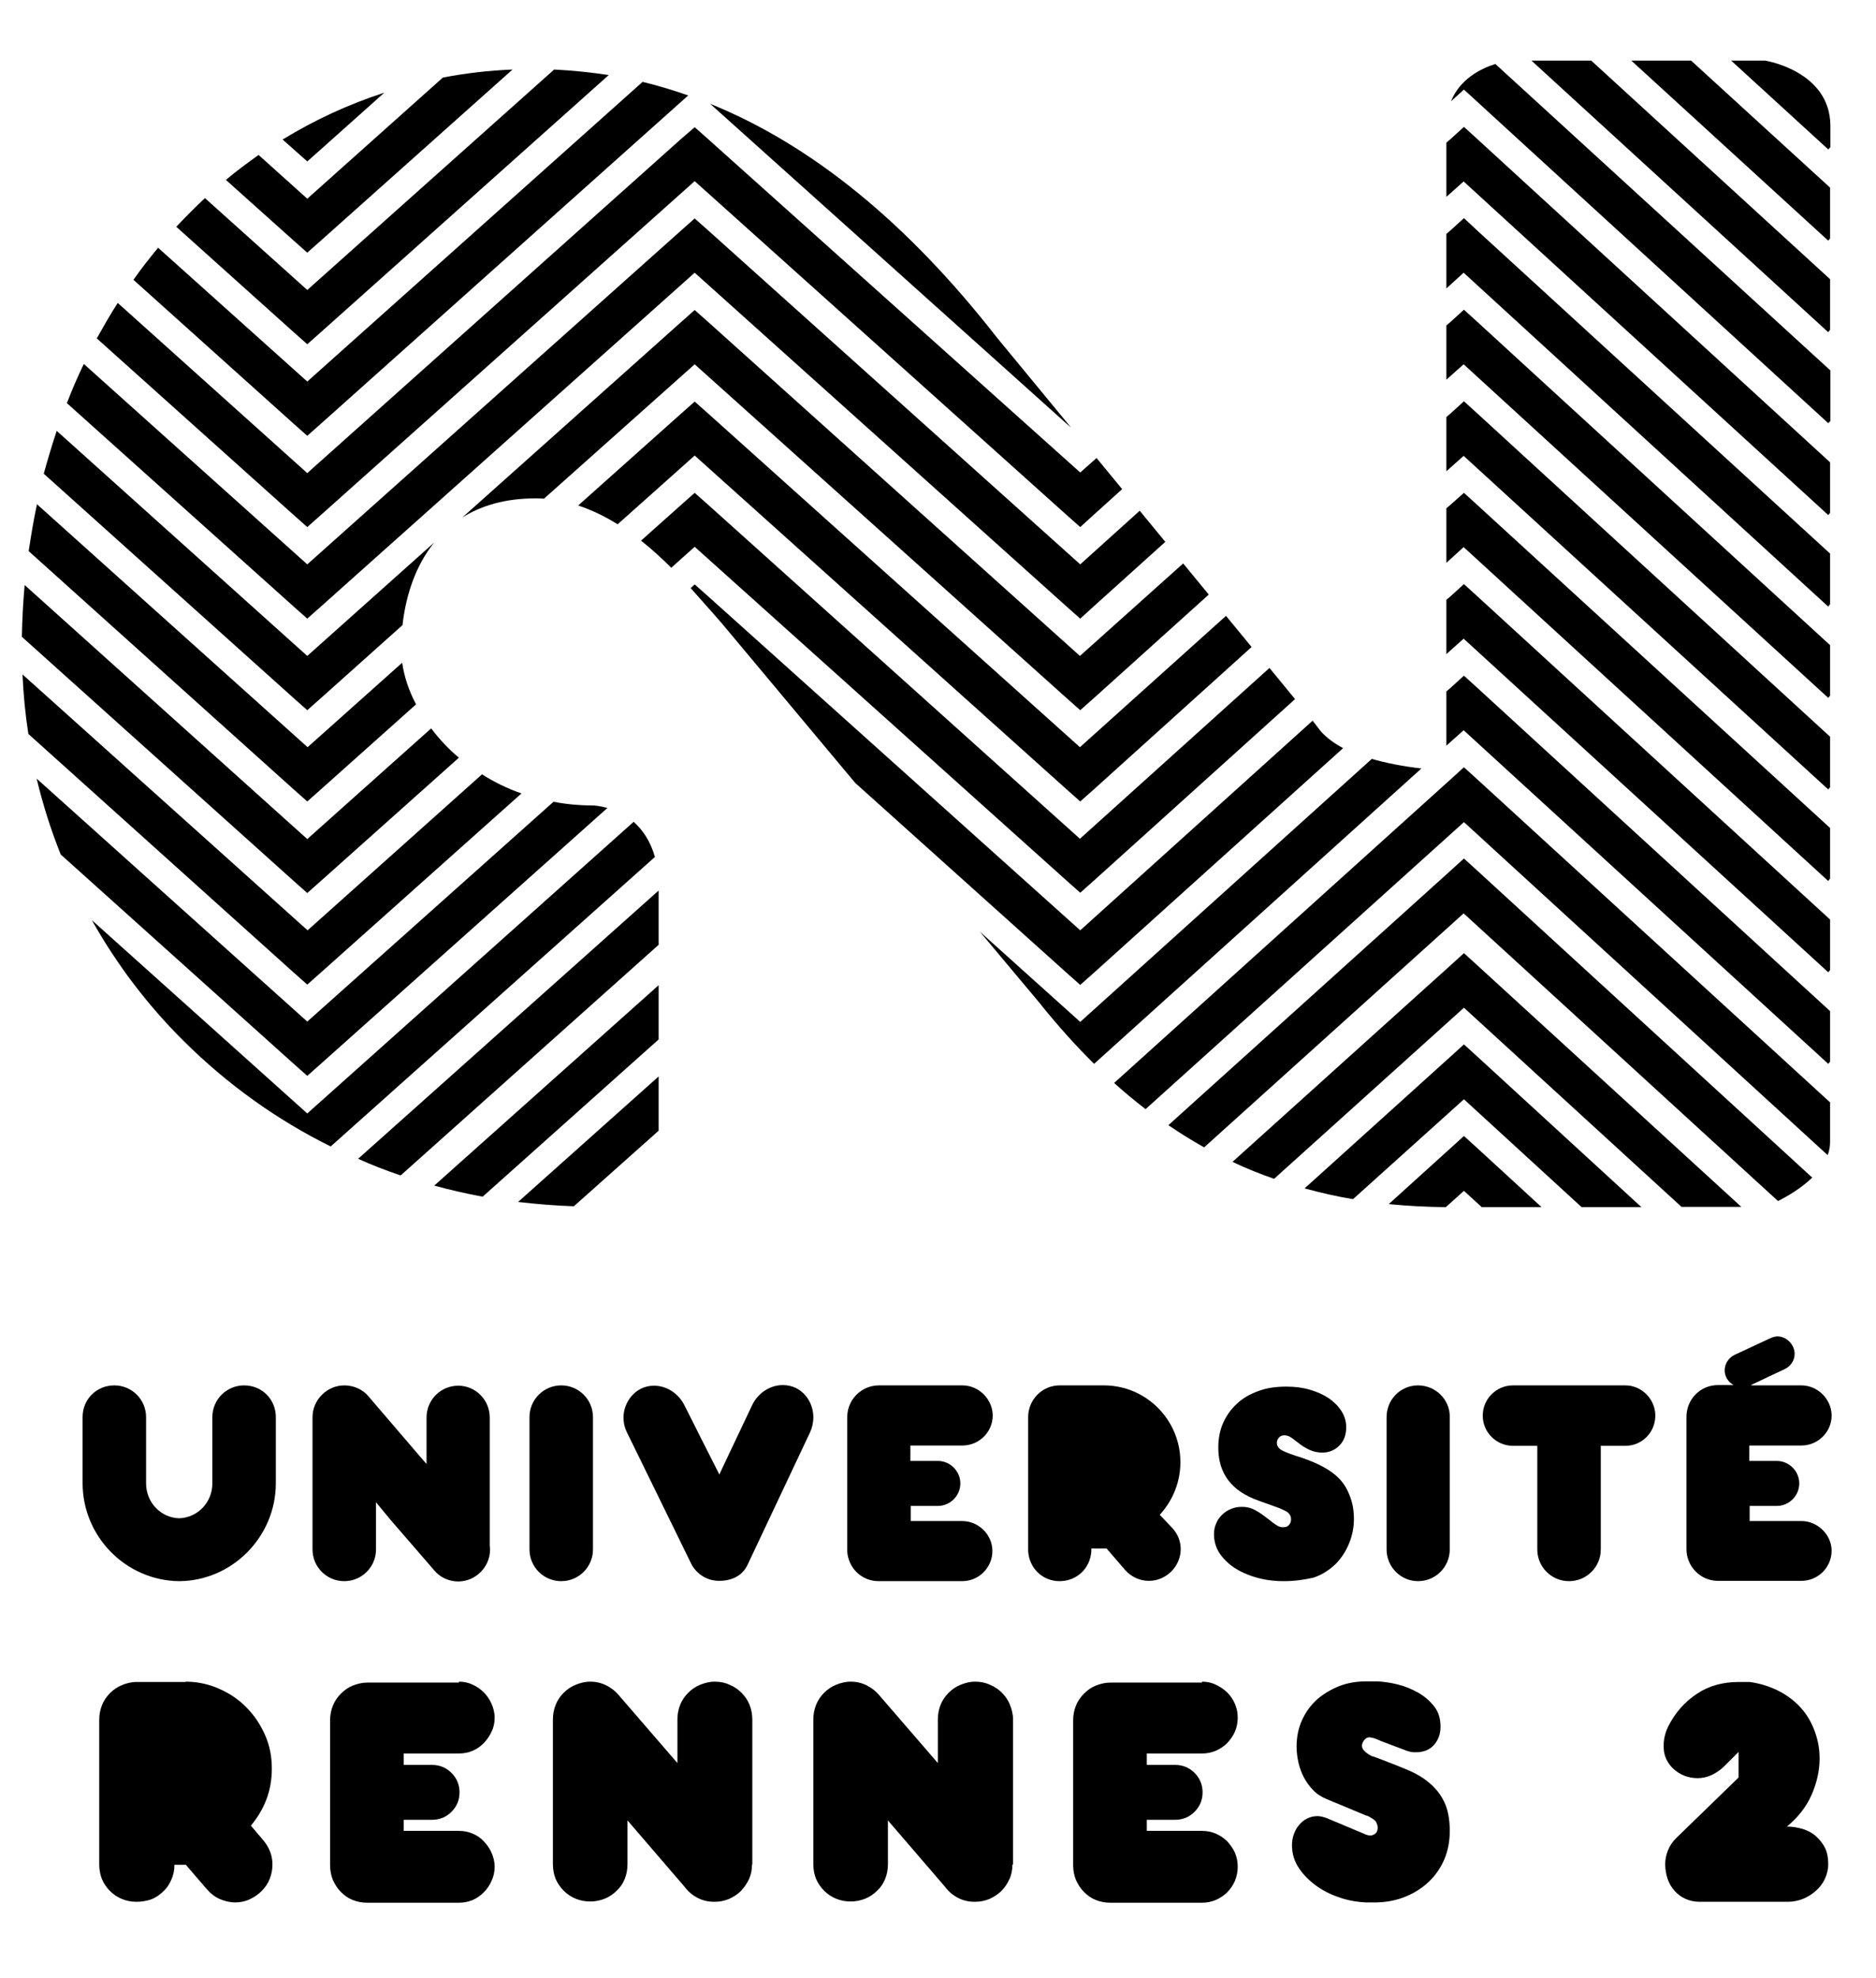 <?xml version="1.0" encoding="utf-8"?>
<!-- Generator: Adobe Illustrator 27.1.1, SVG Export Plug-In . SVG Version: 6.00 Build 0)  -->
<svg width="59px" version="1.1" id="Calque_1" xmlns="http://www.w3.org/2000/svg" xmlns:xlink="http://www.w3.org/1999/xlink" x="0px" y="0px"
	 viewBox="0 0 60.87 62.19" style="enable-background:new 0 0 60.87 62.19;" xml:space="preserve">
<g>
	<g>
		<path d="M6.02,53.56c0.39,0,0.75,0.08,1.09,0.23c0.34,0.15,0.64,0.35,0.89,0.61c0.25,0.25,0.45,0.55,0.6,0.89
			c0.15,0.34,0.22,0.7,0.22,1.09c0,0.36-0.06,0.7-0.18,1.01c-0.12,0.31-0.29,0.59-0.5,0.84l0.4,0.47c0.2,0.24,0.3,0.5,0.3,0.79
			c0,0.16-0.03,0.32-0.09,0.47c-0.06,0.15-0.15,0.28-0.26,0.39c-0.11,0.11-0.24,0.2-0.39,0.27c-0.15,0.07-0.31,0.1-0.47,0.1
			c-0.17,0-0.34-0.04-0.5-0.11c-0.16-0.07-0.3-0.18-0.42-0.32l-0.68-0.79H5.66c0,0.17-0.03,0.33-0.1,0.48
			c-0.06,0.15-0.15,0.28-0.26,0.38c-0.11,0.11-0.24,0.2-0.39,0.26C4.76,60.67,4.6,60.7,4.43,60.7c-0.17,0-0.32-0.03-0.47-0.09
			c-0.15-0.06-0.28-0.15-0.39-0.26c-0.11-0.11-0.2-0.24-0.26-0.38c-0.06-0.15-0.09-0.31-0.09-0.48v-4.69c0-0.17,0.03-0.33,0.09-0.48
			c0.06-0.15,0.15-0.28,0.26-0.39c0.11-0.11,0.24-0.2,0.39-0.26c0.15-0.06,0.3-0.1,0.47-0.1H6.02z"/>
		<path d="M14.89,53.56c0.16,0,0.31,0.03,0.45,0.1c0.14,0.06,0.26,0.15,0.36,0.25c0.1,0.1,0.19,0.23,0.25,0.37
			c0.06,0.14,0.1,0.29,0.1,0.45c0,0.16-0.03,0.31-0.1,0.45c-0.06,0.14-0.15,0.26-0.25,0.37c-0.1,0.1-0.22,0.19-0.36,0.25
			c-0.14,0.06-0.29,0.09-0.45,0.09H13.1v0.37h0.92c0.25,0,0.46,0.09,0.63,0.26c0.17,0.17,0.26,0.38,0.26,0.63
			c0,0.25-0.09,0.46-0.26,0.63c-0.17,0.17-0.38,0.26-0.63,0.26H13.1v0.36h1.79c0.16,0,0.31,0.03,0.45,0.09
			c0.14,0.06,0.26,0.14,0.36,0.25c0.1,0.11,0.19,0.23,0.25,0.37c0.06,0.14,0.1,0.29,0.1,0.45c0,0.16-0.03,0.31-0.1,0.46
			c-0.06,0.14-0.15,0.27-0.25,0.37c-0.1,0.1-0.22,0.19-0.36,0.25c-0.14,0.06-0.29,0.09-0.45,0.09h-2.97c-0.17,0-0.33-0.03-0.48-0.09
			c-0.15-0.06-0.27-0.15-0.38-0.26c-0.11-0.11-0.19-0.24-0.26-0.39c-0.06-0.15-0.09-0.31-0.09-0.48v-4.69
			c0-0.17,0.03-0.33,0.09-0.48c0.06-0.15,0.15-0.28,0.26-0.39c0.11-0.11,0.23-0.2,0.38-0.26c0.15-0.06,0.31-0.1,0.48-0.1H14.89z"/>
		<path d="M24.4,59.49c0,0.17-0.03,0.33-0.1,0.48c-0.07,0.15-0.16,0.27-0.26,0.38c-0.11,0.11-0.24,0.19-0.39,0.26
			c-0.15,0.06-0.3,0.09-0.47,0.09c-0.2,0-0.38-0.04-0.55-0.13c-0.17-0.09-0.31-0.21-0.42-0.36l-1.85-2.15v1.42
			c0,0.17-0.03,0.33-0.09,0.48c-0.06,0.15-0.15,0.28-0.26,0.38c-0.11,0.11-0.24,0.2-0.39,0.26c-0.15,0.06-0.31,0.09-0.47,0.09
			c-0.17,0-0.32-0.03-0.47-0.09c-0.15-0.06-0.28-0.15-0.39-0.26c-0.11-0.11-0.2-0.24-0.26-0.38c-0.06-0.15-0.09-0.31-0.09-0.48
			v-4.69c0-0.17,0.03-0.33,0.09-0.48c0.06-0.15,0.15-0.28,0.26-0.39c0.11-0.11,0.24-0.2,0.39-0.26c0.15-0.06,0.3-0.1,0.47-0.1
			c0.19,0,0.36,0.04,0.52,0.12s0.29,0.18,0.4,0.31l1.91,2.21v-1.41c0-0.17,0.03-0.33,0.09-0.48c0.06-0.15,0.15-0.28,0.26-0.39
			c0.11-0.11,0.24-0.2,0.39-0.26c0.15-0.06,0.3-0.1,0.47-0.1c0.17,0,0.33,0.03,0.48,0.1c0.15,0.06,0.28,0.15,0.39,0.26
			c0.11,0.11,0.2,0.24,0.26,0.39c0.06,0.15,0.09,0.31,0.09,0.48V59.49z"/>
		<path d="M32.85,59.49c0,0.17-0.03,0.33-0.1,0.48c-0.07,0.15-0.15,0.27-0.26,0.38c-0.11,0.11-0.24,0.19-0.39,0.26
			c-0.15,0.06-0.3,0.09-0.47,0.09c-0.2,0-0.38-0.04-0.55-0.13c-0.17-0.09-0.31-0.21-0.42-0.36l-1.85-2.15v1.42
			c0,0.17-0.03,0.33-0.09,0.48c-0.06,0.15-0.15,0.28-0.26,0.38c-0.11,0.11-0.24,0.2-0.39,0.26c-0.15,0.06-0.31,0.09-0.47,0.09
			c-0.17,0-0.32-0.03-0.47-0.09c-0.15-0.06-0.28-0.15-0.39-0.26c-0.11-0.11-0.2-0.24-0.26-0.38c-0.06-0.15-0.09-0.31-0.09-0.48
			v-4.69c0-0.17,0.03-0.33,0.09-0.48c0.06-0.15,0.15-0.28,0.26-0.39c0.11-0.11,0.24-0.2,0.39-0.26c0.15-0.06,0.3-0.1,0.47-0.1
			c0.19,0,0.36,0.04,0.52,0.12c0.16,0.08,0.29,0.18,0.4,0.31l1.91,2.21v-1.41c0-0.17,0.03-0.33,0.09-0.48
			c0.06-0.15,0.15-0.28,0.26-0.39c0.11-0.11,0.24-0.2,0.39-0.26c0.15-0.06,0.3-0.1,0.47-0.1c0.17,0,0.33,0.03,0.48,0.1
			c0.15,0.06,0.28,0.15,0.39,0.26c0.11,0.11,0.2,0.24,0.26,0.39c0.06,0.15,0.1,0.31,0.1,0.48V59.49z"/>
		<path d="M39,53.56c0.16,0,0.31,0.03,0.45,0.1c0.14,0.06,0.26,0.15,0.37,0.25c0.1,0.1,0.19,0.23,0.25,0.37
			c0.06,0.14,0.09,0.29,0.09,0.45c0,0.16-0.03,0.31-0.09,0.45c-0.06,0.14-0.15,0.26-0.25,0.37c-0.1,0.1-0.23,0.19-0.37,0.25
			c-0.14,0.06-0.29,0.09-0.45,0.09h-1.79v0.37h0.92c0.25,0,0.46,0.09,0.63,0.26c0.17,0.17,0.26,0.38,0.26,0.63
			c0,0.25-0.09,0.46-0.26,0.63c-0.17,0.17-0.38,0.26-0.63,0.26h-0.92v0.36H39c0.16,0,0.31,0.03,0.45,0.09
			c0.14,0.06,0.26,0.14,0.37,0.25c0.1,0.11,0.19,0.23,0.25,0.37c0.06,0.14,0.09,0.29,0.09,0.45c0,0.16-0.03,0.31-0.09,0.46
			c-0.06,0.14-0.15,0.27-0.25,0.37c-0.1,0.1-0.23,0.19-0.37,0.25c-0.14,0.06-0.29,0.09-0.45,0.09h-2.97c-0.17,0-0.33-0.03-0.48-0.09
			c-0.15-0.06-0.27-0.15-0.38-0.26c-0.11-0.11-0.19-0.24-0.26-0.39c-0.06-0.15-0.09-0.31-0.09-0.48v-4.69
			c0-0.17,0.03-0.33,0.09-0.48c0.06-0.15,0.15-0.28,0.26-0.39c0.11-0.11,0.23-0.2,0.38-0.26c0.15-0.06,0.31-0.1,0.48-0.1H39z"/>
		<path d="M43.05,57.37c-0.17-0.07-0.32-0.16-0.44-0.29c-0.12-0.12-0.22-0.26-0.3-0.41c-0.08-0.15-0.14-0.31-0.18-0.49
			c-0.04-0.17-0.06-0.35-0.06-0.52c0-0.31,0.06-0.6,0.18-0.86c0.12-0.26,0.28-0.48,0.49-0.67c0.21-0.18,0.45-0.32,0.72-0.43
			c0.27-0.1,0.56-0.15,0.86-0.15h0.36c0.21,0.01,0.43,0.04,0.67,0.1c0.24,0.06,0.46,0.15,0.67,0.27c0.21,0.12,0.38,0.27,0.52,0.45
			c0.14,0.18,0.2,0.4,0.2,0.65c0,0.23-0.07,0.43-0.21,0.59c-0.14,0.16-0.34,0.24-0.59,0.24c-0.05,0-0.1,0-0.15-0.01
			c-0.05-0.01-0.1-0.02-0.15-0.04l-0.82-0.31c-0.05-0.02-0.09-0.04-0.14-0.06c-0.05-0.02-0.1-0.04-0.15-0.05
			c-0.05-0.01-0.09-0.02-0.14-0.01c-0.05,0.01-0.09,0.04-0.13,0.09c-0.08,0.11-0.09,0.21-0.03,0.3c0.06,0.08,0.15,0.15,0.27,0.21
			l0.18,0.06c0.34,0.13,0.65,0.25,0.94,0.37c0.29,0.12,0.54,0.26,0.74,0.43c0.21,0.17,0.38,0.38,0.5,0.63
			c0.12,0.25,0.18,0.56,0.18,0.94c0,0.34-0.06,0.65-0.18,0.93c-0.12,0.28-0.29,0.52-0.5,0.72c-0.21,0.2-0.46,0.36-0.75,0.48
			c-0.29,0.12-0.6,0.18-0.93,0.19h-0.36c-0.25-0.01-0.52-0.05-0.8-0.14c-0.28-0.09-0.54-0.21-0.77-0.37
			c-0.23-0.16-0.43-0.35-0.59-0.58c-0.16-0.23-0.24-0.48-0.24-0.77c0-0.12,0.02-0.24,0.06-0.35c0.04-0.11,0.09-0.21,0.17-0.3
			c0.07-0.09,0.16-0.16,0.26-0.21c0.1-0.05,0.21-0.08,0.34-0.08c0.05,0,0.1,0.01,0.15,0.02c0.05,0.01,0.1,0.03,0.16,0.05l1.26,0.53
			c0.05,0.02,0.1,0.03,0.15,0.03c0.04,0,0.09-0.02,0.14-0.05c0.05-0.03,0.08-0.09,0.09-0.17c0.01-0.08-0.02-0.17-0.07-0.25
			c-0.01-0.01-0.04-0.03-0.07-0.06c-0.03-0.02-0.07-0.04-0.1-0.06c-0.04-0.03-0.09-0.05-0.14-0.06L43.05,57.37z"/>
		<path d="M55.16,60.7c-0.17,0-0.32-0.03-0.46-0.09c-0.14-0.06-0.26-0.15-0.36-0.26c-0.1-0.11-0.18-0.24-0.23-0.39
			c-0.05-0.15-0.08-0.31-0.08-0.48c0-0.15,0.03-0.3,0.09-0.45c0.06-0.15,0.15-0.28,0.26-0.39l2.03-1.97v-0.83l-0.47,0.47
			c-0.27,0.25-0.55,0.38-0.86,0.38c-0.15,0-0.3-0.03-0.43-0.08c-0.13-0.05-0.25-0.13-0.35-0.22c-0.1-0.09-0.18-0.2-0.24-0.33
			c-0.06-0.13-0.08-0.26-0.08-0.41c0-0.23,0.05-0.45,0.16-0.66c0.22-0.43,0.52-0.77,0.91-1.03c0.38-0.26,0.84-0.39,1.37-0.39h0.35
			c0.37,0.05,0.69,0.16,0.98,0.31c0.28,0.15,0.52,0.34,0.71,0.56c0.19,0.22,0.33,0.47,0.43,0.75c0.1,0.28,0.15,0.56,0.15,0.86
			c0,0.4-0.09,0.79-0.26,1.18c-0.17,0.39-0.44,0.73-0.8,1.03c0.18,0,0.35,0.03,0.52,0.08c0.16,0.05,0.31,0.13,0.43,0.24
			c0.12,0.11,0.22,0.24,0.29,0.38c0.07,0.15,0.1,0.32,0.1,0.52c0,0.17-0.04,0.33-0.11,0.48c-0.07,0.15-0.17,0.28-0.3,0.39
			c-0.12,0.11-0.27,0.2-0.42,0.26c-0.16,0.06-0.32,0.09-0.49,0.09H55.16z"/>
	</g>
	<g>
		<path d="M47.94,36.26l-0.44-0.4l-0.44,0.4l-2,1.81c0.6,0.06,1.22,0.09,1.85,0.1l0.59-0.53l0.58,0.53h1.94L47.94,36.26z"/>
		<path d="M47.94,33.29l-0.44-0.4l-0.44,0.4l-4.73,4.27c0.51,0.14,1.03,0.26,1.57,0.35l3.6-3.24l3.82,3.5h1.94L47.94,33.29z"/>
		<path d="M21.37,35.69v-1.76l-4.56,4.07c0.6,0.07,1.2,0.12,1.81,0.14L21.37,35.69z"/>
		<path d="M47.94,30.33l-0.44-0.4l-0.44,0.4l-7.07,6.37c0.44,0.21,0.89,0.39,1.35,0.55l6.16-5.55l7.06,6.46h1.94L47.94,30.33z"/>
		<path d="M21.37,32.73v-1.76l-7.28,6.5c0.51,0.14,1.04,0.26,1.57,0.36L21.37,32.73z"/>
		<path d="M13,37.14l8.37-7.48v-1.76l-9.75,8.7C12.08,36.81,12.53,36.98,13,37.14"/>
		<path d="M47.94,27.26l-0.44-0.4l-0.44,0.4l-9.15,8.25c0.38,0.26,0.77,0.5,1.16,0.72l8.42-7.59l10.2,9.33
			c0.32-0.16,0.76-0.42,1.11-0.76L47.94,27.26z"/>
		<path d="M59.38,36.04v-1.27L47.94,24.3l-0.44-0.4l-0.44,0.4l-10.91,9.84c0.33,0.3,0.67,0.58,1.02,0.85l10.33-9.31L59.3,36.48
			C59.36,36.34,59.38,36.19,59.38,36.04"/>
		<path d="M10.73,36.2l10.52-9.39c-0.15-0.53-0.41-0.89-0.69-1.14L9.97,35.13l-6.99-6.27c0.8,1.42,1.79,2.74,2.98,3.92
			C7.37,34.18,8.97,35.33,10.73,36.2"/>
		<path d="M9.53,33.52l0.44,0.39l0.44-0.39l9.3-8.3c-0.26-0.07-0.45-0.08-0.45-0.08c-0.46,0-0.89-0.04-1.3-0.12l-7.99,7.13
			l-8.78-7.88c0.2,0.84,0.46,1.66,0.78,2.46L9.53,33.52z"/>
		<path d="M46.12,23.94c-0.62-0.07-1.15-0.18-1.61-0.31l-9.46,8.53l-3.26-2.93l2.02,2.41l-0.03-0.03c0.56,0.69,1.13,1.33,1.72,1.91
			L46.12,23.94z"/>
		<polygon points="47.94,21.33 47.5,20.93 47.06,21.33 46.93,21.44 46.93,23.2 47.49,22.7 59.32,33.52 59.38,33.45 59.38,31.81 		
			"/>
		<path d="M42.59,22.39l-7.54,6.8L22.98,18.36l-0.44-0.39l-0.13,0.12c0.28,0.31,0.54,0.61,0.79,0.89l0.21,0.24l4.34,5.19l6.86,6.16
			l0.44,0.39l0.44-0.39l8.09-7.29c-0.3-0.16-0.54-0.34-0.72-0.54L42.59,22.39z"/>
		<polygon points="47.94,18.36 47.5,17.96 47.06,18.36 46.93,18.47 46.93,20.23 47.49,19.73 59.32,30.55 59.38,30.48 59.38,28.84 		
			"/>
		<path d="M9.53,30.56l0.44,0.39l0.44-0.39l6.51-5.81c-0.46-0.16-0.89-0.37-1.28-0.62l-5.66,5.06l-9.25-8.3
			c0.03,0.65,0.09,1.29,0.19,1.93L9.53,30.56z"/>
		<polygon points="47.94,15.4 47.5,15 47.06,15.39 46.93,15.5 46.93,17.27 47.49,16.76 59.32,27.59 59.38,27.51 59.38,25.87 		"/>
		<path d="M9.53,27.59l0.44,0.39l0.44-0.39l4.48-4c-0.35-0.29-0.65-0.62-0.9-0.95l-4.02,3.59L0.8,17.99
			c-0.05,0.55-0.08,1.11-0.09,1.68L9.53,27.59z"/>
		<path d="M35.04,26.22L22.98,15.39L22.54,15l-0.44,0.39l-1.3,1.16c0.34,0.27,0.67,0.57,0.98,0.88l0.76-0.68l12.07,10.83l0.44,0.39
			l0.44-0.39l6.53-5.89l-0.83-1.01L35.04,26.22z"/>
		<path d="M9.53,24.62l0.44,0.39l0.44-0.39l3.09-2.76c-0.24-0.45-0.39-0.92-0.45-1.35l-3.07,2.74l-8.78-7.88
			c-0.11,0.5-0.19,1.01-0.27,1.52L9.53,24.62z"/>
		<polygon points="47.94,12.43 47.5,12.03 47.06,12.43 46.93,12.54 46.93,14.3 47.49,13.8 59.32,24.62 59.38,24.55 59.38,22.91 		
			"/>
		<path d="M35.04,23.25L22.98,12.43l-0.44-0.39l-0.44,0.39l-3.34,2.98c0.45,0.15,0.88,0.36,1.28,0.61l2.5-2.23l12.07,10.83
			l0.44,0.39l0.44-0.39L40.61,20l-0.83-1.01L35.04,23.25z"/>
		<path d="M35.04,20.29L22.98,9.46l-0.44-0.39L22.1,9.46L15,15.8c0.62-0.39,1.4-0.62,2.37-0.62c0.09,0,0.19,0,0.28,0.01l4.89-4.36
			l12.07,10.83l0.44,0.39l0.44-0.39l3.73-3.36l-0.83-1.01L35.04,20.29z"/>
		<polygon points="47.94,9.46 47.5,9.06 47.06,9.46 46.93,9.57 46.93,11.33 47.49,10.83 59.32,21.65 59.38,21.58 59.38,19.94 		"/>
		<path d="M9.53,21.66l0.44,0.39l0.44-0.39l2.65-2.37c0.11-0.98,0.43-1.94,1.03-2.68l-4.12,3.68l-8.13-7.3
			c-0.15,0.45-0.29,0.92-0.42,1.39L9.53,21.66z"/>
		<polygon points="47.94,6.5 47.5,6.09 47.06,6.49 46.93,6.6 46.93,8.37 47.49,7.86 59.32,18.69 59.38,18.61 59.38,16.97 		"/>
		<path d="M9.53,18.69l0.44,0.39l0.44-0.39L22.54,7.86l12.07,10.83l0.44,0.39l0.44-0.4l2.32-2.09l-0.83-1.01l-1.93,1.74L22.98,6.49
			L22.54,6.1L22.1,6.49L9.97,17.32l-7.25-6.5c-0.2,0.41-0.38,0.83-0.55,1.27L9.53,18.69z"/>
		<polygon points="47.94,3.53 47.5,3.13 47.06,3.53 46.93,3.64 46.93,5.4 47.49,4.9 59.32,15.72 59.38,15.65 59.38,14.01 		"/>
		<path d="M9.53,15.72l0.44,0.39l0.44-0.39L22.54,4.89l12.07,10.83l0.44,0.39l0.44-0.4l0.92-0.83l-0.83-1.01l-0.53,0.47L22.98,3.53
			l-0.44-0.39L22.1,3.52L9.97,14.36L3.82,8.84C3.58,9.21,3.36,9.6,3.14,9.99L9.53,15.72z"/>
		<path d="M9.53,12.76l0.44,0.39l0.44-0.39L22.33,2.11c-0.49-0.17-0.98-0.32-1.48-0.44L9.97,11.39L5.13,7.05
			c-0.28,0.34-0.55,0.68-0.8,1.04L9.53,12.76z"/>
		<path d="M34.75,12.88l-2.39-2.9c-2.9-3.72-6.01-6.26-9.32-7.6l11.57,10.38L34.75,12.88z"/>
		<path d="M48.52,1.09c-0.48,0.15-1.15,0.49-1.44,1.21l0.42-0.38l11.82,10.82l0.07-0.07v-1.64L48.52,1.09z"/>
		<path d="M9.97,10.18l0.44-0.39l9.34-8.34c-0.58-0.09-1.17-0.15-1.77-0.18L9.97,8.42L6.65,5.44c-0.32,0.3-0.63,0.61-0.93,0.93
			l3.81,3.42L9.97,10.18z"/>
		<polygon points="51.63,0.98 49.69,0.98 59.32,9.79 59.38,9.71 59.38,8.07 		"/>
		<polygon points="54.87,0.98 52.93,0.98 59.32,6.82 59.38,6.75 59.38,5.1 		"/>
		<path d="M9.53,6.82l0.44,0.39l0.44-0.39l6.22-5.55c-0.77,0.03-1.53,0.12-2.26,0.26L9.97,5.46L8.39,4.04
			C8.03,4.3,7.67,4.56,7.33,4.85L9.53,6.82z"/>
		<path d="M9.97,4.25l0.44-0.39l2.06-1.84C11.3,2.4,10.2,2.91,9.17,3.54l0.36,0.32L9.97,4.25z"/>
		<path d="M57.27,0.98h-1.1l3.15,2.88l0.07-0.07V3.09C59.38,1.31,57.27,0.98,57.27,0.98"/>
		<path d="M18.21,50.3c0.57,0,1.03-0.46,1.03-1.03v-4.29c0-0.57-0.46-1.03-1.03-1.03c-0.57,0-1.03,0.46-1.03,1.03v4.29
			C17.18,49.84,17.64,50.3,18.21,50.3"/>
		<path d="M29.55,48.35v-0.08v-0.33v-0.08h0.08h0.8c0.4,0,0.73-0.33,0.73-0.73c0-0.4-0.33-0.73-0.73-0.73h-0.81h-0.08v-0.08v-0.34
			V45.9h0.08h1.61c0.54,0,0.98-0.44,0.98-0.97c0-0.53-0.45-0.98-0.98-0.98h-2.71c-0.57,0-1.03,0.46-1.03,1.03v4.29
			c0,0.01,0,0.03,0,0.04c0,0,0,0.01,0,0.02v0.01c0.04,0.55,0.48,0.96,1.02,0.96h2.71c0.54,0,0.98-0.44,0.98-0.98
			c0-0.53-0.45-0.97-0.98-0.97h-1.6H29.55z"/>
		<path d="M46.01,43.95c-0.57,0-1.02,0.46-1.02,1.03v4.29c0,0.57,0.46,1.03,1.02,1.03c0.57,0,1.03-0.46,1.03-1.03v-4.29
			C47.05,44.41,46.58,43.95,46.01,43.95"/>
		<path d="M49.23,43.95h-0.08h-0.06c-0.54,0-0.98,0.44-0.98,0.98c0,0.54,0.44,0.98,0.98,0.98h0.06c0,0,0.08,0,0.08,0h0.57h0.08v0.08
			v3.28c0,0.57,0.46,1.03,1.03,1.03c0.57,0,1.03-0.46,1.03-1.03v-3.28v-0.08h0.08h0.41v0h0.08h0.23c0.54,0,0.97-0.44,0.97-0.98
			c0-0.53-0.44-0.98-0.97-0.98H52.5c0,0-0.08,0-0.08,0L49.23,43.95L49.23,43.95z"/>
		<path d="M8.95,47.12v-2.14c0-0.58-0.45-1.03-1.03-1.03c-0.57,0-1.03,0.46-1.03,1.03v2.15c0,0.61-0.47,1.11-1.08,1.13
			c-0.6-0.02-1.07-0.52-1.07-1.13v-2.15c0-0.57-0.46-1.03-1.03-1.03c-0.58,0-1.03,0.45-1.03,1.03v2.14c0,1.73,1.4,3.16,3.13,3.18
			c0,0,0,0,0.01,0h0.01C7.54,50.28,8.95,48.86,8.95,47.12"/>
		<path d="M11.96,44.31c-0.19-0.23-0.48-0.36-0.79-0.36c-0.56,0-1.03,0.47-1.03,1.03v4.29c0,0.57,0.46,1.03,1.03,1.03
			c0.57,0,1.03-0.46,1.03-1.03v-1.31v-0.22l0.14,0.17c0,0,0.33,0.4,0.33,0.4l1.42,1.64c0.19,0.23,0.48,0.36,0.78,0.36
			c0.56,0,1.03-0.47,1.03-1.03c0-0.04,0-0.08-0.01-0.12l0,0v-0.01v-4.16c0-0.57-0.46-1.03-1.02-1.03c-0.57,0-1.03,0.46-1.03,1.03
			v1.29v0.22l-0.14-0.16L11.96,44.31z"/>
		<path d="M58.45,48.35h-1.6h-0.08v-0.08v-0.33v-0.08h0.08h0.8c0.4,0,0.73-0.33,0.73-0.73c0-0.4-0.33-0.73-0.73-0.73h-0.81h-0.08
			v-0.08v-0.34V45.9h0.08h1.61c0.54,0,0.98-0.44,0.98-0.97c0-0.53-0.45-0.98-0.98-0.98h-1.61l-0.03-0.01l1.1-0.52
			c0.19-0.09,0.32-0.28,0.32-0.49c0-0.3-0.26-0.57-0.56-0.57c-0.06,0-0.14,0.02-0.23,0.06l-1.16,0.54c-0.19,0.09-0.32,0.29-0.32,0.5
			c0,0.2,0.11,0.38,0.29,0.48l-0.04,0h-0.47c-0.57,0-1.02,0.46-1.02,1.03v4.29c0,0.57,0.46,1.03,1.02,1.03h2.71
			c0.54,0,0.98-0.44,0.98-0.98C59.43,48.8,58.98,48.35,58.45,48.35"/>
		<path d="M23.28,46.72c0,0-1.06-2.09-1.06-2.1c-0.19-0.4-0.58-0.66-1-0.66c-0.61,0-0.99,0.54-0.99,1.03c0,0.17,0.04,0.34,0.12,0.5
			c0,0,2.1,4.29,2.1,4.29c0.03,0.05,0.29,0.51,0.89,0.51c0.25,0,0.71-0.07,0.92-0.53l2.02-4.28c0.07-0.15,0.11-0.32,0.11-0.5
			c0-0.51-0.37-1.04-0.99-1.04c-0.42,0-0.81,0.26-1,0.66l-0.99,2.09l-0.07,0.15L23.28,46.72z"/>
		<path d="M38.06,48.6c0,0-0.38-0.4-0.38-0.4l-0.05-0.05l0.05-0.06c0.4-0.46,0.62-1.04,0.62-1.65c0-1.37-1.11-2.49-2.48-2.49h-1.44
			c-0.56,0-1.02,0.46-1.02,1.03c0,0,0,4.35,0,4.34c0.03,0.56,0.47,0.98,1.02,0.98c0.56,0,1-0.42,1.03-0.98l0-0.08h0.08h0.38h0.04
			l0.02,0.03c0,0,0.57,0.66,0.57,0.66c0.2,0.23,0.48,0.36,0.78,0.36c0.56,0,1.03-0.47,1.03-1.03C38.31,49.03,38.23,48.8,38.06,48.6"
			/>
		<path d="M41.65,50.3c-0.32,0-0.62-0.04-0.89-0.12c-0.28-0.08-0.52-0.19-0.72-0.32c-0.2-0.14-0.36-0.3-0.48-0.48
			c-0.11-0.18-0.17-0.38-0.17-0.6c0-0.13,0.02-0.24,0.07-0.35c0.04-0.11,0.11-0.2,0.19-0.28c0.08-0.08,0.18-0.15,0.29-0.19
			c0.11-0.05,0.23-0.07,0.36-0.07c0.12,0,0.24,0.02,0.35,0.07c0.11,0.05,0.23,0.12,0.36,0.22c0.11,0.08,0.2,0.15,0.26,0.2
			c0.07,0.05,0.12,0.09,0.16,0.11c0.04,0.03,0.08,0.04,0.11,0.05c0.03,0.01,0.06,0.01,0.1,0.01c0.08,0,0.14-0.02,0.18-0.07
			c0.05-0.05,0.07-0.11,0.07-0.19c0-0.1-0.05-0.19-0.15-0.25c-0.01-0.01-0.03-0.01-0.04-0.02c-0.02-0.01-0.04-0.02-0.06-0.03
			c-0.03-0.01-0.06-0.03-0.11-0.05c-0.04-0.02-0.11-0.04-0.19-0.07c-0.08-0.03-0.17-0.06-0.25-0.09c-0.08-0.03-0.16-0.06-0.25-0.09
			c-0.88-0.31-1.31-0.88-1.31-1.72c0-0.3,0.05-0.56,0.16-0.81c0.11-0.24,0.26-0.45,0.45-0.62c0.19-0.18,0.42-0.31,0.7-0.41
			c0.27-0.1,0.57-0.14,0.9-0.14c0.27,0,0.52,0.03,0.76,0.1c0.24,0.07,0.44,0.16,0.62,0.28c0.17,0.12,0.31,0.26,0.41,0.42
			c0.1,0.16,0.15,0.33,0.15,0.52c0,0.24-0.07,0.44-0.22,0.59c-0.15,0.15-0.33,0.23-0.56,0.23c-0.14,0-0.27-0.03-0.39-0.08
			c-0.12-0.05-0.27-0.14-0.43-0.27c-0.1-0.08-0.18-0.14-0.24-0.17c-0.06-0.03-0.12-0.04-0.17-0.04c-0.07,0-0.12,0.02-0.17,0.07
			c-0.04,0.05-0.07,0.1-0.07,0.17c0,0.09,0.04,0.16,0.12,0.22c0.08,0.05,0.24,0.12,0.48,0.2c0.26,0.08,0.51,0.17,0.74,0.28
			c0.23,0.11,0.42,0.23,0.56,0.35c0.19,0.16,0.34,0.36,0.44,0.61c0.11,0.25,0.16,0.52,0.16,0.81c0,0.27-0.05,0.53-0.15,0.78
			c-0.1,0.25-0.24,0.47-0.42,0.66c-0.2,0.2-0.44,0.36-0.72,0.46C42.35,50.25,42.02,50.3,41.65,50.3"/>
	</g>
</g>
</svg>
